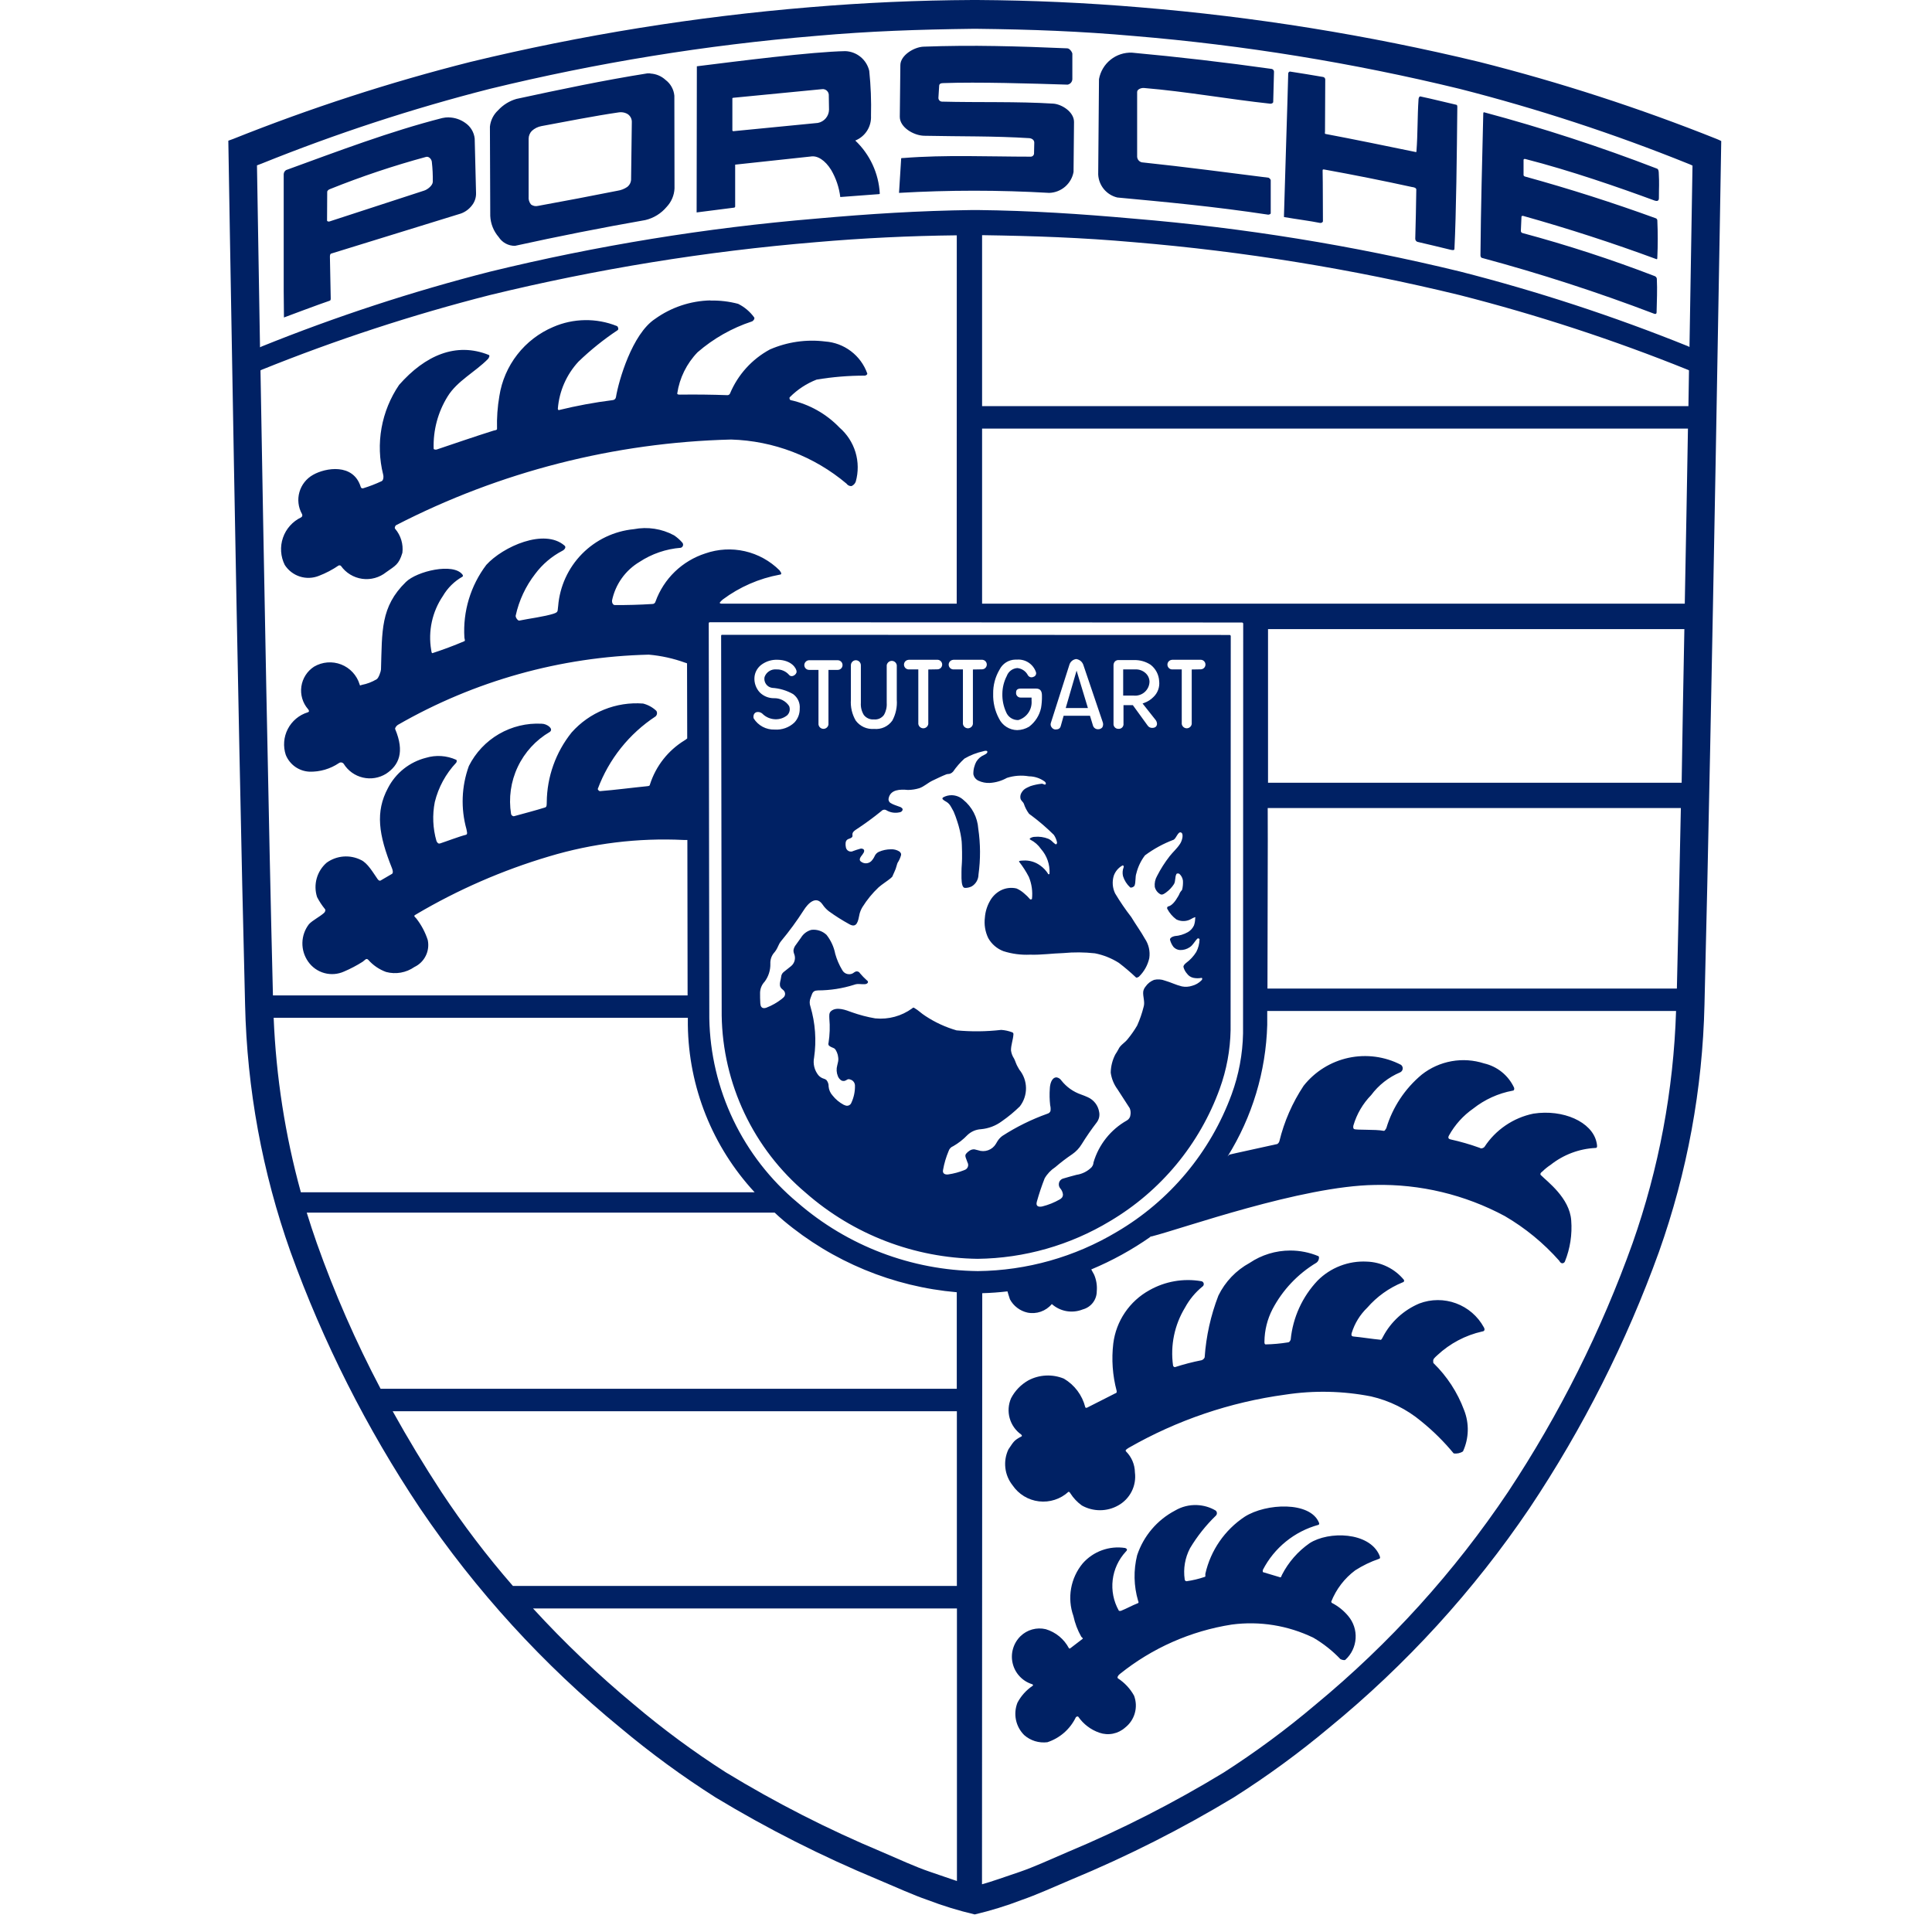 <svg width="110" height="110" viewBox="0 0 110 110" fill="none" xmlns="http://www.w3.org/2000/svg">
<path d="M55.37 0C52.273 0.015 49.178 0.153 46.092 0.413C39.588 0.951 33.134 1.991 26.79 3.524C22.192 4.686 17.676 6.152 13.273 7.912L13 8.011C13 8.011 13.536 40.907 13.954 57.202C14.062 62 14.935 66.75 16.54 71.272C18.397 76.418 20.872 81.319 23.91 85.869C27.088 90.568 30.933 94.78 35.324 98.373C37.04 99.811 38.849 101.136 40.74 102.337C43.705 104.128 46.8 105.693 50 107.02C51.059 107.465 51.981 107.892 52.817 108.178C53.691 108.512 54.587 108.787 55.498 109C56.409 108.785 57.305 108.509 58.178 108.173C59.005 107.887 59.937 107.465 60.996 107.015C64.194 105.688 67.288 104.123 70.251 102.333C72.145 101.132 73.957 99.807 75.677 98.368C80.066 94.776 83.909 90.566 87.086 85.869C90.124 81.32 92.599 76.418 94.456 71.272C96.062 66.75 96.937 62 97.046 57.202C97.459 40.907 98 8.03 98 8.03C97.916 7.986 97.829 7.947 97.741 7.912C93.336 6.151 88.819 4.686 84.219 3.524C77.875 1.993 71.421 0.954 64.917 0.418C61.831 0.157 58.736 0.018 55.639 0L55.37 0ZM55.37 1.64H55.63C58.715 1.676 61.482 1.776 64.549 2.048C70.803 2.569 77.008 3.575 83.106 5.059C87.529 6.187 91.872 7.608 96.105 9.315C96.193 9.348 96.28 9.386 96.364 9.428L96.192 19.756C96.164 19.738 96.135 19.723 96.105 19.711C91.873 18.005 87.532 16.583 83.11 15.455C77.01 13.973 70.805 12.968 64.549 12.449C61.482 12.176 58.728 11.995 55.643 11.958H55.38C52.294 11.999 49.518 12.176 46.451 12.449C40.197 12.973 33.992 13.982 27.894 15.469C23.471 16.598 19.128 18.021 14.895 19.729C14.863 19.741 14.833 19.756 14.804 19.774L14.631 9.415L14.895 9.315C19.127 7.608 23.468 6.187 27.89 5.059C33.991 3.573 40.198 2.565 46.456 2.044C49.523 1.771 52.285 1.68 55.37 1.64ZM56.679 2.621C55.313 2.596 53.946 2.608 52.581 2.657C52.031 2.68 51.272 3.152 51.263 3.701L51.231 6.644C51.222 7.244 52.013 7.716 52.617 7.73C54.716 7.775 56.57 7.739 58.606 7.866C58.756 7.88 58.887 7.971 58.887 8.12L58.874 8.711C58.877 8.739 58.873 8.767 58.864 8.793C58.855 8.819 58.84 8.843 58.82 8.863C58.801 8.883 58.777 8.898 58.751 8.908C58.725 8.918 58.697 8.922 58.669 8.92C56.302 8.92 53.826 8.806 51.431 8.997C51.304 9.006 51.308 8.974 51.304 9.101L51.195 10.845L51.186 10.982C54.034 10.817 56.889 10.817 59.737 10.982C60.069 10.972 60.388 10.848 60.64 10.632C60.892 10.415 61.063 10.119 61.123 9.792L61.15 6.944C61.15 6.358 60.432 5.927 59.964 5.9C57.956 5.772 55.67 5.841 53.63 5.786C53.602 5.785 53.574 5.778 53.549 5.766C53.523 5.754 53.5 5.737 53.482 5.715C53.463 5.694 53.449 5.669 53.44 5.642C53.431 5.616 53.428 5.587 53.43 5.559L53.471 4.9C53.471 4.773 53.557 4.737 53.685 4.732C55.702 4.66 58.715 4.755 60.782 4.819C60.858 4.806 60.926 4.767 60.976 4.709C61.026 4.651 61.054 4.577 61.055 4.501V3.061C61.055 2.984 60.909 2.757 60.769 2.752C59.406 2.691 58.043 2.644 56.679 2.621ZM48.137 2.911C46.215 2.948 42.044 3.479 39.676 3.774L39.663 11.99V12.095L41.798 11.822C41.807 11.821 41.816 11.818 41.824 11.813C41.832 11.809 41.839 11.802 41.844 11.795C41.854 11.782 41.859 11.766 41.857 11.749V9.374L46.16 8.911C46.537 8.843 46.978 9.12 47.324 9.678C47.6 10.151 47.776 10.675 47.842 11.218L49.963 11.059C50.009 11.059 50.1 11.059 50.091 11.014C50.028 9.869 49.529 8.791 48.696 8.002C48.973 7.89 49.209 7.694 49.369 7.442C49.529 7.189 49.607 6.893 49.591 6.595C49.613 5.739 49.58 4.884 49.491 4.033C49.418 3.722 49.245 3.444 48.999 3.242C48.753 3.039 48.447 2.923 48.128 2.911H48.137ZM64.449 2.998C64.007 2.981 63.574 3.124 63.229 3.401C62.884 3.678 62.651 4.07 62.572 4.505L62.527 9.933C62.541 10.24 62.656 10.534 62.852 10.771C63.049 11.008 63.318 11.175 63.617 11.245C66.389 11.504 69.115 11.754 72.205 12.222C72.255 12.222 72.35 12.19 72.35 12.144V10.255C72.35 10.214 72.26 10.128 72.228 10.119C70.165 9.86 67.443 9.497 65.008 9.242C64.936 9.225 64.871 9.184 64.823 9.127C64.776 9.07 64.748 8.999 64.744 8.924V5.237C64.744 5.082 64.972 5 65.126 5.009C67.53 5.209 69.924 5.645 72.323 5.904C72.387 5.913 72.487 5.872 72.491 5.809L72.537 4.074C72.534 4.038 72.519 4.004 72.496 3.977C72.472 3.95 72.44 3.932 72.405 3.924C69.762 3.551 67.106 3.242 64.449 2.998ZM73.446 4.074C73.391 4.074 73.346 4.137 73.346 4.187C73.318 5.432 73.141 10.805 73.105 12.235V12.358C73.809 12.48 74.586 12.576 75.163 12.694C75.227 12.703 75.322 12.658 75.322 12.594C75.313 11.654 75.322 10.559 75.304 9.706C75.304 9.646 75.331 9.642 75.395 9.651C77.07 9.954 78.739 10.287 80.402 10.65C80.438 10.65 80.638 10.682 80.638 10.787C80.625 11.772 80.606 12.603 80.579 13.589C80.578 13.628 80.589 13.667 80.611 13.7C80.633 13.732 80.665 13.757 80.702 13.77C81.361 13.92 81.988 14.075 82.61 14.225C82.778 14.261 82.806 14.229 82.81 14.17C82.91 12.122 82.947 8.838 82.974 6.068C82.974 6.031 82.96 5.977 82.928 5.968C82.233 5.809 81.579 5.641 80.87 5.491C80.806 5.477 80.77 5.582 80.766 5.65C80.697 6.663 80.725 7.603 80.647 8.611C80.647 8.647 80.647 8.665 80.606 8.656C78.925 8.311 77.13 7.939 75.463 7.625C75.418 7.616 75.436 7.535 75.44 7.485L75.454 4.519C75.452 4.487 75.439 4.456 75.418 4.431C75.396 4.407 75.368 4.39 75.336 4.383C74.705 4.274 74.078 4.171 73.446 4.074ZM37.023 4.178C36.967 4.175 36.911 4.175 36.855 4.178C34.387 4.569 31.907 5.091 29.403 5.632C29.002 5.748 28.64 5.973 28.358 6.281C28.095 6.524 27.93 6.856 27.894 7.212L27.913 12.29C27.932 12.735 28.102 13.161 28.394 13.498C28.494 13.653 28.631 13.78 28.793 13.867C28.956 13.954 29.137 13.999 29.321 13.997C31.784 13.455 34.258 12.966 36.741 12.53C37.218 12.418 37.645 12.153 37.959 11.777C38.227 11.492 38.385 11.122 38.404 10.732L38.395 5.45C38.379 5.274 38.326 5.102 38.24 4.948C38.154 4.793 38.037 4.658 37.895 4.551C37.658 4.332 37.35 4.203 37.027 4.187L37.023 4.178ZM46.824 5.073C46.913 5.068 47.001 5.098 47.069 5.156C47.137 5.215 47.179 5.297 47.187 5.386L47.201 6.245C47.198 6.424 47.133 6.597 47.017 6.735C46.901 6.872 46.741 6.965 46.565 6.999L41.739 7.471L41.698 7.435V5.586L41.739 5.568L46.787 5.078C46.8 5.077 46.812 5.077 46.824 5.078V5.073ZM35.373 6.39C35.498 6.394 35.62 6.428 35.728 6.49C35.808 6.541 35.873 6.613 35.916 6.697C35.959 6.782 35.979 6.877 35.973 6.971L35.932 10.169C35.937 10.26 35.918 10.351 35.88 10.435C35.841 10.518 35.782 10.59 35.71 10.646C35.546 10.757 35.36 10.83 35.164 10.859C33.657 11.159 32.147 11.447 30.634 11.722C30.566 11.739 30.495 11.741 30.426 11.728C30.357 11.714 30.291 11.686 30.235 11.645C30.182 11.582 30.143 11.51 30.12 11.432C30.096 11.354 30.089 11.272 30.098 11.191V7.893C30.101 7.729 30.166 7.571 30.28 7.453C30.433 7.313 30.621 7.218 30.825 7.18C32.143 6.935 33.87 6.595 35.224 6.399C35.273 6.391 35.323 6.388 35.373 6.39ZM84.491 6.39L84.487 6.395C84.451 6.395 84.451 6.449 84.451 6.481C84.387 9.233 84.314 11.781 84.291 14.533C84.291 14.592 84.319 14.67 84.373 14.683C87.694 15.575 90.966 16.637 94.179 17.862C94.324 17.912 94.32 17.803 94.32 17.762C94.333 17.136 94.365 16.5 94.333 15.873C94.329 15.84 94.317 15.809 94.297 15.783C94.277 15.757 94.25 15.736 94.22 15.723C91.75 14.773 89.233 13.952 86.677 13.266C86.652 13.258 86.631 13.242 86.615 13.221C86.6 13.2 86.591 13.174 86.591 13.148L86.627 12.331C86.627 12.294 86.691 12.285 86.727 12.294C89.288 13.013 91.82 13.834 94.315 14.756C94.361 14.77 94.361 14.71 94.361 14.67C94.393 13.961 94.393 13.252 94.361 12.544C94.359 12.518 94.35 12.492 94.333 12.471C94.317 12.45 94.295 12.434 94.27 12.426C91.821 11.535 89.339 10.743 86.827 10.051C86.791 10.042 86.745 10.005 86.745 9.969V9.097C86.745 9.061 86.804 9.038 86.841 9.052C89.403 9.706 92.22 10.687 94.179 11.409C94.351 11.472 94.451 11.445 94.451 11.286C94.451 10.573 94.479 10.523 94.442 9.815C94.433 9.724 94.424 9.633 94.342 9.601C91.117 8.356 87.827 7.284 84.487 6.39H84.491ZM25.559 6.681C25.431 6.68 25.302 6.693 25.177 6.722C22.224 7.476 19.257 8.602 16.29 9.683C16.249 9.708 16.215 9.742 16.192 9.784C16.168 9.825 16.155 9.871 16.153 9.919V16.577L16.167 18.076C16.167 18.076 18.307 17.272 18.771 17.122C18.83 17.104 18.83 17.045 18.83 16.981L18.784 14.62C18.784 14.552 18.793 14.452 18.857 14.438L26.241 12.158C26.489 12.068 26.706 11.909 26.867 11.699C27.028 11.499 27.112 11.248 27.104 10.991L27.027 7.889C27.007 7.709 26.949 7.536 26.856 7.382C26.762 7.227 26.636 7.095 26.486 6.994C26.215 6.801 25.892 6.693 25.559 6.685V6.681ZM24.259 8.933C24.423 8.888 24.578 9.074 24.587 9.22C24.63 9.596 24.648 9.976 24.641 10.355C24.637 10.559 24.341 10.796 24.141 10.855L18.762 12.608C18.712 12.626 18.621 12.608 18.621 12.553L18.63 10.927C18.63 10.85 18.721 10.787 18.793 10.764C20.578 10.047 22.403 9.436 24.259 8.933ZM55.916 13.389C58.883 13.434 61.577 13.525 64.549 13.789C70.802 14.309 77.005 15.316 83.101 16.8C87.524 17.927 91.867 19.348 96.101 21.055C96.123 21.064 96.144 21.075 96.164 21.087C96.152 21.765 96.141 22.443 96.132 23.122H55.916V13.389ZM54.475 13.398L54.471 34.371H41.08C40.885 34.353 41.012 34.267 41.149 34.135C42.108 33.419 43.22 32.934 44.397 32.718C44.497 32.709 44.525 32.655 44.384 32.473C43.841 31.932 43.157 31.555 42.409 31.384C41.662 31.214 40.882 31.258 40.158 31.51C39.508 31.72 38.914 32.076 38.422 32.55C37.931 33.025 37.555 33.606 37.323 34.249C37.313 34.289 37.29 34.326 37.257 34.352C37.224 34.377 37.183 34.391 37.141 34.389C36.43 34.434 35.718 34.454 35.005 34.449C34.892 34.449 34.837 34.303 34.846 34.194C34.94 33.74 35.126 33.31 35.395 32.931C35.663 32.553 36.007 32.234 36.405 31.996C37.11 31.532 37.921 31.254 38.763 31.188C38.791 31.179 38.817 31.164 38.838 31.143C38.859 31.122 38.875 31.097 38.884 31.069C38.893 31.04 38.895 31.01 38.89 30.981C38.885 30.952 38.872 30.925 38.854 30.901C38.715 30.74 38.554 30.598 38.377 30.479C37.677 30.102 36.868 29.978 36.087 30.129C34.969 30.238 33.925 30.736 33.137 31.536C32.35 32.337 31.869 33.389 31.779 34.508C31.734 34.78 31.807 34.844 31.538 34.934C31.03 35.107 30.075 35.225 29.567 35.334C29.476 35.348 29.339 35.139 29.362 35.048C29.551 34.185 29.93 33.375 30.471 32.677C30.883 32.125 31.414 31.674 32.025 31.356C32.143 31.297 32.252 31.156 32.143 31.065C30.993 30.066 28.64 31.119 27.69 32.16C26.793 33.344 26.35 34.81 26.44 36.292C26.44 36.365 26.504 36.479 26.44 36.506C25.845 36.759 25.238 36.986 24.623 37.187C24.568 37.201 24.559 37.06 24.55 37.005C24.368 35.933 24.608 34.831 25.218 33.931C25.485 33.475 25.867 33.097 26.327 32.836C26.372 32.809 26.363 32.755 26.327 32.709C25.804 32.032 23.741 32.518 23.11 33.136C21.656 34.553 21.76 35.929 21.692 38.118C21.688 38.223 21.556 38.622 21.438 38.677C21.18 38.831 20.897 38.938 20.602 38.995C20.506 39.022 20.497 39.058 20.474 38.963C20.396 38.708 20.261 38.473 20.079 38.277C19.897 38.081 19.673 37.929 19.424 37.832C19.174 37.735 18.907 37.696 18.64 37.717C18.373 37.738 18.115 37.82 17.884 37.955C17.69 38.08 17.524 38.245 17.399 38.44C17.274 38.635 17.192 38.854 17.159 39.083C17.125 39.312 17.142 39.546 17.207 39.768C17.271 39.99 17.383 40.196 17.535 40.371C17.603 40.448 17.625 40.525 17.521 40.557C17.278 40.632 17.052 40.754 16.858 40.917C16.663 41.081 16.502 41.281 16.386 41.507C16.269 41.733 16.199 41.98 16.18 42.233C16.16 42.486 16.191 42.741 16.271 42.982C16.381 43.253 16.566 43.487 16.804 43.656C17.043 43.825 17.324 43.922 17.616 43.936C18.214 43.953 18.802 43.781 19.298 43.446C19.319 43.431 19.342 43.42 19.367 43.414C19.392 43.408 19.418 43.408 19.443 43.412C19.469 43.416 19.493 43.425 19.515 43.439C19.537 43.452 19.555 43.47 19.57 43.491C19.816 43.885 20.208 44.166 20.66 44.271C21.112 44.377 21.588 44.299 21.983 44.054C22.719 43.568 23.046 42.814 22.501 41.515C22.469 41.443 22.592 41.306 22.655 41.27C27.009 38.766 31.92 37.392 36.941 37.273C37.649 37.335 38.346 37.489 39.013 37.732C39.049 37.74 39.084 37.752 39.117 37.769L39.127 42.042C39.08 42.086 39.028 42.124 38.972 42.156C38.04 42.727 37.343 43.613 37.009 44.654C36.991 44.731 36.982 44.749 36.85 44.763C35.973 44.849 35.037 44.976 34.165 45.044C34.115 45.053 34.019 44.958 34.038 44.908C34.67 43.219 35.824 41.774 37.332 40.784C37.371 40.745 37.397 40.694 37.405 40.639C37.413 40.585 37.403 40.529 37.377 40.48C37.164 40.275 36.901 40.13 36.614 40.057C35.855 40 35.093 40.118 34.388 40.404C33.682 40.689 33.053 41.133 32.547 41.702C31.642 42.83 31.142 44.229 31.13 45.675C31.125 45.776 31.143 45.939 31.043 45.971C30.48 46.148 29.857 46.307 29.271 46.47C29.203 46.489 29.112 46.42 29.099 46.348C28.951 45.436 29.082 44.501 29.477 43.666C29.871 42.831 30.509 42.135 31.307 41.67C31.538 41.488 31.134 41.206 30.843 41.206C29.992 41.16 29.147 41.364 28.41 41.791C27.673 42.219 27.077 42.852 26.695 43.614C26.275 44.771 26.228 46.03 26.559 47.215C26.572 47.32 26.645 47.501 26.531 47.529C26.172 47.615 25.327 47.937 25.064 48.019C24.968 48.051 24.905 48.005 24.85 47.883C24.643 47.162 24.61 46.402 24.755 45.666C24.96 44.828 25.38 44.056 25.972 43.427C26.009 43.382 26.022 43.282 25.972 43.259C25.432 43.016 24.822 42.975 24.255 43.146C23.792 43.263 23.359 43.478 22.985 43.775C22.611 44.073 22.305 44.447 22.087 44.872C21.365 46.221 21.551 47.52 22.319 49.436C22.356 49.527 22.401 49.7 22.319 49.754L21.697 50.117C21.619 50.176 21.551 50.126 21.497 50.049C21.247 49.695 20.933 49.132 20.543 48.959C20.235 48.806 19.891 48.74 19.548 48.768C19.205 48.796 18.877 48.917 18.598 49.118C18.325 49.355 18.128 49.667 18.031 50.015C17.934 50.363 17.942 50.732 18.053 51.076C18.18 51.321 18.332 51.552 18.507 51.766C18.552 51.83 18.503 51.929 18.448 51.979C18.18 52.215 17.812 52.388 17.594 52.615C17.357 52.92 17.225 53.292 17.217 53.677C17.209 54.062 17.325 54.44 17.548 54.754C17.77 55.071 18.096 55.301 18.47 55.403C18.843 55.505 19.241 55.473 19.593 55.313C19.959 55.157 20.311 54.972 20.647 54.759C20.77 54.677 20.852 54.527 20.965 54.645C21.241 54.959 21.591 55.198 21.983 55.34C22.256 55.413 22.541 55.425 22.818 55.377C23.096 55.328 23.36 55.22 23.591 55.059C23.873 54.925 24.101 54.702 24.239 54.423C24.378 54.145 24.418 53.828 24.355 53.523C24.212 53.08 23.992 52.665 23.705 52.297C23.555 52.138 23.546 52.147 23.705 52.052C26.076 50.653 28.609 49.549 31.248 48.764C33.735 48.016 36.332 47.698 38.927 47.824H39.136L39.149 56.675H15.54C15.295 46.988 15.013 31.651 14.831 21.087C14.852 21.075 14.873 21.064 14.895 21.055C19.127 19.348 23.468 17.927 27.89 16.8C33.988 15.316 40.192 14.309 46.447 13.789C49.118 13.557 51.798 13.427 54.48 13.398H54.475ZM40.444 17.104C39.312 17.13 38.215 17.497 37.295 18.158C35.996 19.011 35.224 21.668 35.069 22.617C35.061 22.661 35.039 22.701 35.006 22.73C34.973 22.76 34.931 22.778 34.887 22.781C33.853 22.911 32.828 23.101 31.816 23.349C31.784 23.353 31.761 23.303 31.761 23.271C31.84 22.272 32.253 21.328 32.933 20.592C33.624 19.926 34.374 19.324 35.173 18.793C35.233 18.744 35.192 18.589 35.119 18.562C34.542 18.331 33.924 18.217 33.303 18.227C32.681 18.236 32.068 18.368 31.498 18.616C30.693 18.957 29.989 19.498 29.453 20.187C28.916 20.876 28.564 21.691 28.431 22.554C28.325 23.169 28.281 23.793 28.299 24.416C28.308 24.493 28.163 24.498 28.094 24.52C26.977 24.87 25.804 25.279 24.868 25.592C24.823 25.61 24.691 25.601 24.691 25.547C24.656 24.498 24.933 23.463 25.486 22.572C26.032 21.686 27.045 21.187 27.781 20.442C27.831 20.387 27.908 20.242 27.831 20.21C25.968 19.461 24.209 20.229 22.724 21.913C22.221 22.652 21.88 23.489 21.723 24.369C21.566 25.249 21.598 26.151 21.815 27.018C21.856 27.182 21.815 27.359 21.729 27.395C21.39 27.554 21.041 27.689 20.683 27.799C20.668 27.805 20.651 27.807 20.634 27.805C20.617 27.804 20.601 27.798 20.587 27.79C20.573 27.781 20.561 27.769 20.551 27.755C20.542 27.741 20.536 27.725 20.534 27.709C20.111 26.364 18.534 26.628 17.821 27.037C17.444 27.249 17.166 27.601 17.048 28.017C16.929 28.433 16.98 28.879 17.189 29.257C17.2 29.273 17.207 29.291 17.211 29.31C17.214 29.329 17.214 29.348 17.21 29.367C17.206 29.386 17.198 29.404 17.186 29.419C17.175 29.434 17.16 29.448 17.144 29.457C16.903 29.572 16.688 29.734 16.511 29.933C16.333 30.131 16.197 30.364 16.111 30.616C16.024 30.867 15.988 31.134 16.006 31.4C16.023 31.666 16.093 31.926 16.212 32.164C16.413 32.478 16.717 32.712 17.073 32.826C17.428 32.939 17.811 32.925 18.157 32.786C18.551 32.635 18.926 32.438 19.275 32.2C19.297 32.19 19.322 32.185 19.346 32.189C19.37 32.192 19.393 32.202 19.411 32.219C19.552 32.417 19.731 32.585 19.939 32.711C20.147 32.838 20.378 32.92 20.619 32.955C20.86 32.989 21.105 32.973 21.339 32.909C21.574 32.845 21.793 32.734 21.983 32.582C22.506 32.209 22.71 32.146 22.91 31.474C22.94 31.231 22.919 30.984 22.848 30.75C22.778 30.515 22.66 30.298 22.501 30.111C22.447 30.066 22.496 29.93 22.56 29.898C28.466 26.857 34.984 25.191 41.626 25.025C44.037 25.096 46.352 25.981 48.196 27.536C48.227 27.581 48.27 27.618 48.319 27.643C48.368 27.667 48.423 27.679 48.478 27.677C48.534 27.654 48.584 27.619 48.627 27.575C48.669 27.531 48.702 27.48 48.723 27.423C48.877 26.874 48.872 26.294 48.708 25.748C48.543 25.203 48.227 24.716 47.796 24.343C47.044 23.559 46.076 23.016 45.015 22.781C44.961 22.767 44.924 22.649 44.97 22.613C45.402 22.177 45.92 21.837 46.492 21.614C47.4 21.461 48.32 21.385 49.241 21.387C49.305 21.382 49.4 21.319 49.377 21.259C49.197 20.757 48.875 20.318 48.45 19.996C48.025 19.673 47.515 19.481 46.983 19.443C45.911 19.309 44.824 19.466 43.834 19.897C42.811 20.45 42.01 21.336 41.562 22.409C41.549 22.436 41.528 22.459 41.502 22.475C41.477 22.491 41.447 22.499 41.417 22.499C40.517 22.467 39.617 22.456 38.718 22.468C38.654 22.468 38.559 22.468 38.559 22.404C38.69 21.52 39.095 20.699 39.717 20.056C40.621 19.273 41.671 18.677 42.807 18.303C42.893 18.276 42.989 18.139 42.939 18.071C42.702 17.744 42.388 17.479 42.026 17.299C41.511 17.163 40.98 17.1 40.449 17.113L40.444 17.104ZM55.916 24.402H96.105C96.051 27.518 95.992 30.911 95.924 34.371H55.916V24.402ZM40.417 35.429L70.706 35.443C70.724 35.442 70.741 35.447 70.756 35.458C70.77 35.469 70.78 35.485 70.783 35.502L70.774 58.837C70.751 60.022 70.531 61.194 70.124 62.307C68.918 65.598 66.605 68.368 63.581 70.141C61.189 71.57 58.461 72.34 55.675 72.371C51.897 72.326 48.258 70.942 45.406 68.466C43.865 67.18 42.619 65.577 41.752 63.767C40.886 61.956 40.42 59.981 40.385 57.974L40.353 35.516C40.353 35.457 40.358 35.429 40.417 35.429ZM72.196 35.82H95.901C95.846 38.749 95.787 41.706 95.746 44.567H72.196V37.778V35.82ZM41.121 36.143C41.062 36.143 41.058 36.165 41.058 36.224L41.09 57.811C41.118 59.74 41.561 61.64 42.387 63.383C43.213 65.126 44.404 66.672 45.879 67.916C48.588 70.292 52.057 71.624 55.661 71.672C58.322 71.641 60.926 70.899 63.204 69.524C66.096 67.81 68.303 65.145 69.447 61.985C69.835 60.915 70.044 59.789 70.065 58.651L70.074 36.215C70.073 36.206 70.071 36.197 70.067 36.19C70.063 36.181 70.058 36.174 70.051 36.168C70.044 36.163 70.036 36.158 70.028 36.155C70.019 36.152 70.01 36.151 70.001 36.152L41.121 36.143ZM61.277 37.523C61.276 37.523 61.279 37.523 61.277 37.523C61.366 37.537 61.454 37.574 61.524 37.63C61.593 37.687 61.646 37.761 61.677 37.846L62.777 41.093C62.799 41.144 62.81 41.198 62.807 41.254C62.805 41.309 62.79 41.362 62.763 41.411C62.734 41.447 62.696 41.475 62.653 41.494C62.611 41.513 62.564 41.522 62.518 41.52C62.455 41.521 62.394 41.503 62.342 41.467C62.291 41.431 62.252 41.38 62.232 41.32L62.059 40.752H60.559L60.396 41.334C60.35 41.515 60.214 41.533 60.073 41.533C60.033 41.528 59.994 41.514 59.959 41.492C59.925 41.47 59.896 41.441 59.873 41.406C59.847 41.374 59.83 41.335 59.822 41.294C59.814 41.253 59.816 41.21 59.828 41.17L60.882 37.864C60.906 37.774 60.956 37.693 61.027 37.632C61.097 37.571 61.185 37.533 61.277 37.523ZM57.81 37.555C57.845 37.553 57.88 37.553 57.915 37.555C58.147 37.54 58.377 37.601 58.57 37.73C58.763 37.859 58.908 38.048 58.983 38.268C58.992 38.295 58.995 38.323 58.993 38.352C58.991 38.38 58.983 38.407 58.97 38.432C58.957 38.457 58.938 38.479 58.916 38.497C58.895 38.515 58.869 38.528 58.842 38.536C58.787 38.564 58.724 38.571 58.665 38.554C58.606 38.537 58.555 38.498 58.524 38.445C58.466 38.332 58.381 38.235 58.276 38.164C58.172 38.093 58.05 38.049 57.924 38.036C57.79 38.045 57.661 38.092 57.554 38.173C57.446 38.254 57.365 38.364 57.32 38.491C57.159 38.803 57.074 39.148 57.07 39.499C57.061 39.855 57.133 40.209 57.279 40.534C57.333 40.675 57.429 40.795 57.554 40.878C57.68 40.961 57.828 41.003 57.979 40.998C58.212 40.928 58.415 40.781 58.552 40.58C58.69 40.379 58.753 40.137 58.733 39.894V39.717H58.12C58.082 39.718 58.045 39.712 58.011 39.698C57.976 39.684 57.945 39.662 57.92 39.635C57.894 39.608 57.875 39.576 57.863 39.54C57.852 39.505 57.847 39.468 57.851 39.431C57.851 39.326 57.883 39.204 58.12 39.204H58.992C59.283 39.204 59.324 39.422 59.324 39.612C59.329 39.844 59.312 40.075 59.274 40.303C59.183 40.73 58.941 41.111 58.592 41.375C58.386 41.498 58.151 41.566 57.91 41.57C57.694 41.566 57.484 41.503 57.301 41.386C57.119 41.27 56.973 41.106 56.879 40.911C56.647 40.479 56.533 39.994 56.547 39.503C56.538 39.018 56.664 38.541 56.911 38.123C56.995 37.955 57.123 37.813 57.281 37.713C57.44 37.613 57.623 37.559 57.81 37.555ZM44.234 37.564C44.24 37.564 44.246 37.564 44.252 37.564C45.083 37.573 45.356 38.068 45.356 38.245C45.356 38.404 45.079 38.609 44.924 38.422C44.836 38.322 44.726 38.241 44.602 38.188C44.479 38.135 44.345 38.109 44.211 38.114C44.065 38.099 43.918 38.133 43.794 38.213C43.67 38.292 43.577 38.411 43.529 38.55C43.516 38.618 43.516 38.689 43.53 38.757C43.544 38.825 43.572 38.89 43.612 38.947C43.652 39.005 43.703 39.053 43.762 39.09C43.822 39.127 43.888 39.152 43.957 39.163C44.384 39.189 44.799 39.313 45.17 39.526H45.165C45.291 39.62 45.392 39.744 45.456 39.887C45.52 40.03 45.547 40.187 45.533 40.344C45.54 40.638 45.431 40.924 45.229 41.138C45.08 41.279 44.903 41.387 44.709 41.456C44.516 41.524 44.311 41.553 44.106 41.538C43.869 41.547 43.633 41.492 43.423 41.381C43.214 41.269 43.037 41.104 42.911 40.902C42.893 40.857 42.866 40.616 43.066 40.548C43.133 40.532 43.203 40.535 43.269 40.556C43.334 40.577 43.393 40.615 43.439 40.666C43.632 40.844 43.884 40.946 44.147 40.952C44.392 40.96 44.63 40.879 44.82 40.725C44.889 40.658 44.936 40.572 44.956 40.478C44.975 40.385 44.966 40.287 44.929 40.198C44.834 40.054 44.703 39.938 44.549 39.86C44.396 39.782 44.224 39.745 44.052 39.753C43.76 39.752 43.48 39.638 43.27 39.435C43.157 39.318 43.071 39.178 43.017 39.024C42.963 38.871 42.942 38.707 42.957 38.545C42.972 38.395 43.02 38.251 43.099 38.123C43.178 37.995 43.285 37.886 43.411 37.805C43.655 37.643 43.942 37.559 44.234 37.564ZM51.726 37.564C51.725 37.564 51.728 37.564 51.726 37.564C51.736 37.564 51.749 37.564 51.758 37.564H53.371C53.444 37.564 53.513 37.593 53.564 37.644C53.615 37.695 53.644 37.764 53.644 37.837C53.644 37.909 53.615 37.978 53.564 38.029C53.513 38.08 53.444 38.109 53.371 38.109L52.853 38.118V41.216C52.844 41.285 52.811 41.348 52.758 41.394C52.706 41.44 52.639 41.466 52.569 41.466C52.5 41.466 52.432 41.44 52.38 41.394C52.328 41.348 52.294 41.285 52.285 41.216V38.114H51.758C51.686 38.118 51.615 38.093 51.561 38.045C51.507 37.997 51.474 37.929 51.47 37.857C51.465 37.785 51.49 37.714 51.538 37.66C51.586 37.606 51.654 37.573 51.726 37.569V37.564ZM54.271 37.564C54.272 37.564 54.274 37.564 54.276 37.564C54.285 37.564 54.294 37.564 54.303 37.564H55.911C55.983 37.564 56.053 37.593 56.104 37.644C56.155 37.695 56.184 37.764 56.184 37.837C56.184 37.909 56.155 37.978 56.104 38.029C56.053 38.08 55.983 38.109 55.911 38.109L55.393 38.118V41.216C55.385 41.285 55.351 41.348 55.298 41.394C55.246 41.44 55.179 41.466 55.109 41.466C55.04 41.466 54.972 41.44 54.92 41.394C54.868 41.348 54.834 41.285 54.825 41.216V38.114H54.303C54.23 38.118 54.159 38.093 54.105 38.045C54.051 37.997 54.018 37.929 54.014 37.857C54.01 37.785 54.035 37.714 54.083 37.66C54.131 37.606 54.199 37.573 54.271 37.569V37.564ZM66.721 37.564C66.724 37.564 66.727 37.564 66.73 37.564C66.739 37.564 66.748 37.564 66.757 37.564H68.361C68.433 37.564 68.503 37.593 68.554 37.644C68.605 37.695 68.634 37.764 68.634 37.837C68.634 37.909 68.605 37.978 68.554 38.029C68.503 38.08 68.433 38.109 68.361 38.109L67.852 38.118V41.216C67.843 41.285 67.81 41.348 67.757 41.394C67.705 41.44 67.638 41.466 67.568 41.466C67.499 41.466 67.431 41.44 67.379 41.394C67.327 41.348 67.293 41.285 67.284 41.216V38.114H66.757C66.685 38.118 66.614 38.093 66.56 38.045C66.506 37.997 66.473 37.929 66.469 37.857C66.464 37.785 66.489 37.714 66.537 37.66C66.585 37.606 66.653 37.573 66.725 37.569L66.721 37.564ZM63.645 37.582C63.663 37.581 63.681 37.581 63.699 37.582H64.562C64.897 37.572 65.227 37.664 65.508 37.846C65.652 37.957 65.771 38.098 65.856 38.26C65.94 38.421 65.989 38.599 65.998 38.781C66.018 38.946 65.999 39.113 65.943 39.269C65.887 39.425 65.796 39.566 65.676 39.681C65.527 39.834 65.345 39.95 65.144 40.021L65.053 40.053L65.771 40.961C65.836 41.031 65.873 41.121 65.876 41.216C65.867 41.361 65.771 41.443 65.603 41.443C65.554 41.445 65.505 41.435 65.46 41.413C65.416 41.392 65.378 41.36 65.349 41.32L64.499 40.148H63.967V41.193C63.973 41.233 63.969 41.273 63.957 41.311C63.945 41.349 63.925 41.384 63.897 41.414C63.87 41.443 63.836 41.465 63.799 41.48C63.761 41.494 63.721 41.5 63.681 41.497C63.642 41.499 63.602 41.492 63.566 41.477C63.529 41.462 63.497 41.439 63.47 41.41C63.443 41.381 63.423 41.347 63.411 41.309C63.399 41.272 63.395 41.232 63.399 41.193V37.896C63.395 37.814 63.42 37.733 63.472 37.669C63.518 37.621 63.579 37.59 63.645 37.582ZM46.06 37.591C46.065 37.591 46.069 37.591 46.074 37.591H47.696C47.769 37.591 47.839 37.62 47.891 37.672C47.942 37.723 47.971 37.793 47.971 37.866C47.971 37.939 47.942 38.009 47.891 38.06C47.839 38.112 47.769 38.141 47.696 38.141H47.169V41.247C47.16 41.316 47.127 41.38 47.074 41.426C47.022 41.472 46.955 41.498 46.885 41.498C46.815 41.498 46.748 41.472 46.696 41.426C46.644 41.38 46.61 41.316 46.601 41.247V38.141H46.074C46.002 38.143 45.932 38.116 45.879 38.066C45.827 38.016 45.796 37.947 45.794 37.875C45.793 37.803 45.82 37.733 45.87 37.681C45.919 37.628 45.988 37.593 46.06 37.591ZM48.709 37.591C48.712 37.591 48.715 37.591 48.718 37.591C48.757 37.59 48.796 37.597 48.832 37.611C48.868 37.625 48.901 37.646 48.928 37.673C48.956 37.701 48.978 37.733 48.992 37.769C49.007 37.805 49.014 37.843 49.014 37.882V40.021C48.998 40.262 49.057 40.501 49.182 40.707C49.249 40.794 49.337 40.863 49.438 40.907C49.539 40.952 49.649 40.97 49.759 40.961C49.868 40.972 49.977 40.954 50.077 40.91C50.176 40.865 50.263 40.795 50.327 40.707C50.446 40.501 50.502 40.264 50.486 40.026V37.877C50.495 37.808 50.533 37.745 50.585 37.699C50.638 37.653 50.705 37.627 50.775 37.627C50.844 37.627 50.911 37.653 50.964 37.699C51.016 37.745 51.05 37.808 51.059 37.877V39.84C51.09 40.252 51.002 40.666 50.804 41.029C50.688 41.192 50.531 41.322 50.349 41.405C50.168 41.488 49.967 41.521 49.768 41.502C49.568 41.518 49.367 41.483 49.184 41.401C49.002 41.318 48.843 41.19 48.723 41.029C48.513 40.67 48.416 40.255 48.446 39.84V37.877C48.446 37.805 48.473 37.736 48.522 37.683C48.57 37.63 48.637 37.597 48.709 37.591ZM63.949 38.114V39.603H64.54C64.652 39.616 64.766 39.605 64.874 39.571C64.982 39.538 65.082 39.482 65.168 39.408C65.253 39.333 65.322 39.242 65.371 39.14C65.419 39.038 65.445 38.926 65.448 38.813C65.446 38.719 65.424 38.627 65.385 38.541C65.345 38.456 65.287 38.38 65.217 38.318C65.137 38.246 65.043 38.192 64.942 38.157C64.841 38.121 64.733 38.107 64.626 38.114H63.949ZM61.296 38.182L60.678 40.312H61.941L61.296 38.182ZM56.116 42.746C56.166 42.746 56.211 42.755 56.216 42.796C56.225 42.878 56.143 42.928 56.025 42.987C55.849 43.062 55.7 43.188 55.598 43.35C55.472 43.576 55.41 43.832 55.42 44.09C55.438 44.168 55.472 44.241 55.522 44.303C55.572 44.365 55.635 44.415 55.707 44.449C55.908 44.544 56.13 44.588 56.352 44.577C56.695 44.556 57.029 44.458 57.329 44.29C57.733 44.16 58.164 44.128 58.583 44.2C58.899 44.203 59.207 44.303 59.464 44.486C59.574 44.563 59.555 44.658 59.514 44.667C59.451 44.69 59.383 44.613 59.315 44.622C59.095 44.644 58.879 44.69 58.669 44.758C58.397 44.881 58.274 44.926 58.142 45.167C58.09 45.269 58.078 45.388 58.11 45.498C58.156 45.607 58.269 45.68 58.292 45.757C58.358 45.961 58.457 46.152 58.583 46.325C58.625 46.364 58.671 46.399 58.719 46.429C59.172 46.767 59.6 47.136 60.001 47.533C60.088 47.661 60.15 47.804 60.182 47.956C60.196 48.01 60.151 48.092 60.1 48.069C60.042 48.03 59.987 47.986 59.937 47.937C59.868 47.864 59.787 47.804 59.696 47.76C59.443 47.658 59.168 47.619 58.897 47.647C58.774 47.647 58.528 47.756 58.669 47.81C58.91 47.933 59.116 48.114 59.269 48.337C59.611 48.724 59.786 49.23 59.755 49.745C59.755 49.772 59.701 49.79 59.687 49.772C59.569 49.577 59.411 49.408 59.224 49.277C58.948 49.075 58.611 48.976 58.269 48.995C58.201 49 57.997 48.995 58.02 49.059C58.233 49.33 58.42 49.62 58.578 49.926C58.742 50.323 58.803 50.754 58.756 51.18C58.751 51.203 58.665 51.225 58.651 51.203C58.545 51.078 58.428 50.962 58.301 50.858C58.174 50.745 58.03 50.652 57.874 50.585C57.56 50.513 57.23 50.558 56.947 50.712C56.696 50.851 56.491 51.059 56.356 51.312C56.195 51.598 56.099 51.916 56.075 52.243C56.025 52.642 56.091 53.047 56.266 53.41C56.457 53.752 56.763 54.015 57.129 54.155C57.619 54.311 58.133 54.379 58.647 54.355C59.278 54.377 59.91 54.282 60.541 54.264C61.14 54.207 61.743 54.212 62.341 54.278C62.825 54.373 63.287 54.558 63.704 54.822C64.044 55.082 64.37 55.359 64.681 55.654C64.717 55.681 64.799 55.64 64.84 55.613C65.138 55.326 65.345 54.958 65.435 54.554C65.494 54.163 65.403 53.764 65.18 53.437C64.967 53.051 64.653 52.62 64.408 52.211C64.075 51.782 63.769 51.333 63.49 50.867C63.339 50.554 63.312 50.195 63.413 49.863C63.499 49.617 63.672 49.41 63.899 49.282C63.949 49.25 63.999 49.309 63.976 49.377C63.911 49.539 63.899 49.717 63.94 49.886C64.017 50.13 64.156 50.349 64.344 50.522C64.403 50.567 64.558 50.499 64.594 50.426C64.676 50.231 64.626 49.926 64.699 49.727C64.791 49.355 64.958 49.005 65.19 48.7C65.691 48.329 66.241 48.029 66.825 47.81C66.975 47.724 67.071 47.333 67.239 47.397C67.407 47.456 67.316 47.851 67.189 48.042C67.007 48.323 66.793 48.496 66.594 48.75C66.321 49.101 66.082 49.476 65.88 49.872C65.77 50.06 65.724 50.278 65.748 50.494C65.769 50.585 65.809 50.671 65.867 50.745C65.924 50.819 65.997 50.879 66.08 50.921C66.18 50.967 66.307 50.876 66.398 50.808C66.573 50.68 66.722 50.522 66.839 50.34C66.943 50.167 66.884 49.936 66.984 49.758C67.012 49.718 67.121 49.727 67.153 49.758C67.262 49.858 67.332 49.993 67.352 50.14C67.362 50.312 67.347 50.485 67.307 50.653C67.293 50.69 67.198 50.776 67.166 50.858C67.141 50.921 67.111 50.982 67.075 51.039C66.912 51.325 66.721 51.566 66.507 51.611C66.462 51.616 66.43 51.707 66.462 51.748C66.586 51.983 66.761 52.188 66.975 52.347C67.082 52.4 67.198 52.431 67.316 52.439C67.435 52.447 67.553 52.431 67.666 52.393C67.789 52.356 67.884 52.27 68.025 52.225C68.084 52.206 68.048 52.243 68.048 52.302C68.046 52.435 68.023 52.567 67.979 52.692C67.906 52.849 67.787 52.981 67.639 53.069C67.407 53.2 67.15 53.278 66.884 53.297C66.762 53.319 66.575 53.41 66.621 53.528C66.66 53.667 66.725 53.798 66.812 53.914C66.906 54.017 67.036 54.08 67.175 54.091C67.377 54.1 67.577 54.042 67.743 53.928C67.925 53.81 68.02 53.592 68.179 53.437C68.211 53.41 68.297 53.437 68.297 53.483C68.291 53.733 68.227 53.978 68.111 54.2C67.959 54.444 67.762 54.657 67.53 54.827C67.461 54.886 67.38 54.959 67.38 55.05C67.415 55.191 67.483 55.322 67.58 55.431C67.669 55.558 67.804 55.646 67.957 55.676C68.107 55.705 68.261 55.705 68.411 55.676C68.47 55.676 68.457 55.781 68.406 55.817C68.261 55.966 68.077 56.073 67.875 56.126C67.688 56.188 67.487 56.201 67.293 56.162C66.925 56.071 66.684 55.935 66.321 55.831C66.125 55.756 65.912 55.742 65.707 55.79C65.513 55.864 65.345 55.995 65.226 56.167C65.155 56.25 65.108 56.35 65.09 56.458C65.062 56.744 65.203 57.048 65.112 57.33C65.021 57.694 64.898 58.049 64.744 58.392C64.59 58.655 64.415 58.906 64.222 59.142C64.04 59.387 63.799 59.478 63.676 59.746C63.624 59.844 63.567 59.94 63.504 60.032C63.337 60.353 63.246 60.709 63.24 61.072C63.287 61.416 63.42 61.742 63.627 62.021L64.322 63.097C64.371 63.217 64.385 63.347 64.363 63.474C64.358 63.54 64.337 63.603 64.302 63.658C64.267 63.714 64.219 63.76 64.163 63.792C63.24 64.311 62.557 65.17 62.259 66.186L62.25 66.245V66.263C62.233 66.333 62.2 66.398 62.154 66.454C61.922 66.689 61.619 66.842 61.291 66.89C61.041 66.958 60.791 67.021 60.541 67.099C60.46 67.12 60.389 67.17 60.341 67.239C60.299 67.307 60.28 67.387 60.287 67.467C60.294 67.546 60.328 67.621 60.382 67.68C60.458 67.772 60.505 67.884 60.519 68.002C60.522 68.071 60.502 68.139 60.459 68.193C60.423 68.233 60.38 68.267 60.332 68.293C60.024 68.468 59.694 68.601 59.351 68.688C59.124 68.738 58.96 68.679 59.033 68.42C59.159 67.969 59.307 67.525 59.478 67.09C59.627 66.834 59.834 66.616 60.082 66.454C60.389 66.19 60.711 65.944 61.046 65.718C61.264 65.568 61.449 65.373 61.586 65.146C61.853 64.715 62.141 64.298 62.45 63.897C62.511 63.814 62.555 63.719 62.578 63.618C62.6 63.517 62.602 63.412 62.581 63.311C62.552 63.128 62.477 62.956 62.365 62.809C62.252 62.663 62.105 62.546 61.936 62.471C61.81 62.414 61.681 62.362 61.55 62.316C61.109 62.164 60.721 61.888 60.432 61.521C60.401 61.473 60.359 61.432 60.311 61.4C60.262 61.369 60.208 61.348 60.151 61.34C59.864 61.349 59.782 61.748 59.773 61.967C59.75 62.287 59.756 62.61 59.792 62.929C59.82 63.036 59.826 63.147 59.81 63.256C59.795 63.295 59.771 63.329 59.74 63.356C59.709 63.383 59.672 63.401 59.633 63.411C58.731 63.733 57.87 64.158 57.065 64.678C56.95 64.764 56.852 64.872 56.779 64.996L56.702 65.127C56.601 65.296 56.445 65.424 56.26 65.49C56.075 65.556 55.873 65.556 55.689 65.491C55.623 65.471 55.556 65.454 55.489 65.441C55.386 65.43 55.282 65.458 55.198 65.518C55.127 65.562 55.064 65.617 55.011 65.682C54.991 65.707 54.976 65.737 54.966 65.768V65.795C54.965 65.807 54.965 65.819 54.966 65.832C54.969 65.858 54.975 65.884 54.984 65.909L55.084 66.181C55.107 66.22 55.12 66.264 55.123 66.309C55.127 66.354 55.12 66.399 55.103 66.441C55.086 66.483 55.061 66.52 55.028 66.551C54.994 66.581 54.955 66.604 54.912 66.617C54.615 66.737 54.306 66.821 53.989 66.867C53.807 66.89 53.648 66.822 53.694 66.608C53.759 66.239 53.866 65.877 54.012 65.532C54.031 65.469 54.065 65.413 54.11 65.365C54.155 65.318 54.21 65.282 54.271 65.259C54.571 65.088 54.845 64.873 55.084 64.623C55.293 64.425 55.565 64.308 55.852 64.292C56.283 64.254 56.696 64.097 57.043 63.838C57.407 63.585 57.749 63.303 58.065 62.993C58.297 62.693 58.421 62.323 58.416 61.944C58.411 61.564 58.278 61.198 58.038 60.904L57.947 60.745C57.861 60.608 57.81 60.413 57.738 60.273C57.643 60.131 57.582 59.969 57.561 59.8C57.561 59.491 57.683 59.196 57.701 58.887C57.704 58.863 57.698 58.839 57.685 58.818C57.672 58.797 57.652 58.782 57.629 58.774C57.429 58.699 57.219 58.653 57.006 58.638C56.161 58.735 55.309 58.745 54.462 58.665C53.833 58.483 53.236 58.208 52.69 57.847C52.449 57.697 52.303 57.529 52.058 57.389C51.995 57.352 51.99 57.366 51.931 57.416C51.328 57.853 50.587 58.055 49.845 57.983H49.836C49.382 57.906 48.935 57.788 48.5 57.634C48.169 57.511 47.637 57.298 47.319 57.566C47.187 57.679 47.219 57.838 47.219 57.988C47.261 58.45 47.245 58.915 47.174 59.373C47.165 59.397 47.162 59.422 47.164 59.447C47.167 59.472 47.174 59.497 47.187 59.519C47.195 59.529 47.205 59.538 47.215 59.546C47.264 59.584 47.319 59.615 47.378 59.637L47.423 59.655C47.551 59.7 47.573 59.759 47.651 59.918C47.69 60.008 47.715 60.103 47.723 60.2C47.737 60.294 47.733 60.389 47.71 60.481C47.698 60.541 47.685 60.6 47.669 60.658C47.612 60.861 47.625 61.077 47.705 61.272C47.743 61.369 47.81 61.453 47.896 61.512C47.911 61.52 47.926 61.526 47.941 61.531C47.956 61.536 47.971 61.541 47.987 61.544C48.002 61.545 48.017 61.545 48.032 61.544H48.078C48.11 61.536 48.14 61.524 48.169 61.508L48.187 61.499C48.231 61.461 48.288 61.441 48.346 61.444C48.361 61.447 48.377 61.452 48.391 61.458C48.469 61.475 48.54 61.517 48.591 61.577C48.643 61.638 48.673 61.714 48.678 61.794C48.688 62.14 48.616 62.484 48.468 62.798C48.455 62.83 48.435 62.859 48.41 62.883C48.384 62.907 48.355 62.926 48.322 62.939C48.29 62.952 48.255 62.958 48.22 62.957C48.185 62.956 48.151 62.948 48.119 62.934L48.037 62.902C47.79 62.771 47.574 62.59 47.401 62.371C47.273 62.23 47.194 62.051 47.178 61.862C47.184 61.726 47.138 61.594 47.051 61.49C47.008 61.456 46.958 61.431 46.906 61.417C46.781 61.38 46.67 61.308 46.587 61.208C46.478 61.069 46.401 60.908 46.36 60.737C46.319 60.565 46.316 60.386 46.351 60.213C46.492 59.241 46.421 58.249 46.142 57.307C46.084 57.148 46.087 56.973 46.151 56.816L46.224 56.621C46.233 56.596 46.244 56.572 46.256 56.548C46.274 56.511 46.301 56.479 46.334 56.453C46.367 56.428 46.406 56.411 46.447 56.403C46.49 56.395 46.534 56.39 46.578 56.389C47.272 56.387 47.961 56.28 48.623 56.071C48.713 56.037 48.809 56.021 48.905 56.026C49.015 56.034 49.126 56.037 49.236 56.035C49.373 56.035 49.509 55.913 49.346 55.808C49.209 55.685 49.081 55.553 48.964 55.413C48.941 55.372 48.906 55.34 48.863 55.322C48.82 55.304 48.772 55.301 48.727 55.313C48.712 55.319 48.697 55.327 48.682 55.336L48.641 55.358C48.59 55.403 48.53 55.436 48.464 55.454C48.399 55.471 48.33 55.474 48.264 55.461C48.197 55.449 48.134 55.421 48.08 55.38C48.026 55.34 47.981 55.287 47.951 55.227C47.778 54.94 47.645 54.631 47.555 54.309C47.479 53.915 47.309 53.544 47.06 53.228C46.946 53.12 46.81 53.038 46.66 52.989C46.511 52.939 46.353 52.923 46.197 52.942C45.949 53.008 45.737 53.168 45.606 53.387L45.32 53.787C45.247 53.874 45.199 53.979 45.179 54.091C45.177 54.115 45.177 54.14 45.179 54.164C45.185 54.214 45.197 54.262 45.215 54.309C45.265 54.429 45.275 54.562 45.243 54.688C45.211 54.814 45.139 54.927 45.038 55.009L44.611 55.349C44.571 55.383 44.539 55.425 44.515 55.472C44.492 55.519 44.478 55.57 44.475 55.622C44.462 55.714 44.444 55.805 44.42 55.894C44.404 55.961 44.399 56.03 44.406 56.099C44.408 56.117 44.411 56.135 44.416 56.153C44.442 56.227 44.491 56.291 44.556 56.335C44.577 56.352 44.597 56.37 44.615 56.389C44.637 56.412 44.656 56.438 44.67 56.467C44.696 56.518 44.705 56.577 44.695 56.634C44.685 56.692 44.657 56.744 44.615 56.785C44.581 56.819 44.545 56.851 44.506 56.88C44.244 57.084 43.953 57.25 43.643 57.37C43.605 57.385 43.565 57.394 43.525 57.398C43.352 57.411 43.298 57.279 43.289 57.125C43.275 56.925 43.275 56.721 43.275 56.517C43.282 56.284 43.374 56.063 43.534 55.894C43.755 55.6 43.87 55.24 43.861 54.872C43.85 54.66 43.914 54.451 44.043 54.282C44.153 54.162 44.24 54.024 44.302 53.873C44.346 53.765 44.405 53.664 44.479 53.574C44.94 53.019 45.367 52.437 45.756 51.83C46.001 51.439 46.46 50.958 46.833 51.498C46.93 51.643 47.049 51.772 47.187 51.88C47.563 52.153 47.956 52.401 48.364 52.624C48.791 52.865 48.859 52.434 48.932 52.075V52.061C48.968 51.914 49.026 51.773 49.105 51.643C49.362 51.232 49.67 50.855 50.023 50.522C50.218 50.349 50.5 50.176 50.704 50.008C50.786 49.936 50.809 49.926 50.84 49.827C50.881 49.727 50.949 49.599 50.995 49.472C51.04 49.35 51.063 49.223 51.104 49.127C51.194 48.99 51.261 48.84 51.304 48.682V48.669C51.305 48.661 51.305 48.653 51.304 48.646V48.614L51.29 48.582C51.271 48.536 51.238 48.498 51.195 48.473C51.056 48.389 50.894 48.347 50.731 48.355H50.718C50.486 48.357 50.258 48.405 50.045 48.496C49.936 48.544 49.848 48.632 49.8 48.741C49.753 48.847 49.688 48.943 49.609 49.027C49.531 49.103 49.428 49.148 49.319 49.153C49.21 49.158 49.103 49.123 49.018 49.054C48.909 48.982 48.955 48.859 49.018 48.768C49.077 48.697 49.13 48.621 49.177 48.541C49.197 48.507 49.205 48.467 49.2 48.428V48.41L49.191 48.387C49.185 48.377 49.177 48.368 49.168 48.36C49.14 48.337 49.106 48.322 49.07 48.317C49.034 48.311 48.998 48.315 48.964 48.328C48.836 48.363 48.711 48.404 48.587 48.45C48.545 48.473 48.499 48.485 48.453 48.486C48.406 48.487 48.359 48.476 48.317 48.455C48.275 48.434 48.239 48.404 48.212 48.366C48.184 48.328 48.166 48.283 48.16 48.237C48.142 48.155 48.137 48.071 48.146 47.987C48.149 47.935 48.168 47.885 48.2 47.844C48.233 47.804 48.278 47.774 48.328 47.76C48.419 47.733 48.555 47.683 48.537 47.569C48.532 47.535 48.532 47.5 48.537 47.465C48.545 47.425 48.564 47.387 48.591 47.356C48.631 47.312 48.677 47.274 48.727 47.242C49.23 46.913 49.715 46.559 50.181 46.18C50.217 46.139 50.265 46.112 50.319 46.103C50.372 46.095 50.426 46.106 50.472 46.134L50.518 46.161C50.729 46.271 50.972 46.303 51.204 46.252C51.245 46.25 51.284 46.236 51.318 46.212C51.351 46.188 51.376 46.155 51.39 46.116C51.391 46.108 51.391 46.101 51.39 46.093V46.071L51.381 46.043L51.367 46.025C51.325 45.979 51.27 45.945 51.208 45.93L50.945 45.834C50.862 45.805 50.783 45.767 50.709 45.721C50.663 45.695 50.627 45.654 50.607 45.606C50.586 45.558 50.582 45.504 50.595 45.453C50.7 44.94 51.263 44.935 51.69 44.976H51.708C51.924 44.973 52.138 44.939 52.344 44.876C52.617 44.781 52.826 44.572 53.085 44.449C53.344 44.327 53.617 44.19 53.885 44.086C53.967 44.059 54.035 44.077 54.107 44.045C54.169 44.02 54.223 43.981 54.266 43.931C54.453 43.661 54.669 43.413 54.912 43.191C55.245 42.997 55.607 42.856 55.984 42.773C56.028 42.758 56.074 42.749 56.12 42.746H56.116ZM54.185 45.276C54.018 45.275 53.854 45.315 53.708 45.394C53.667 45.417 53.639 45.467 53.671 45.503C53.753 45.598 53.894 45.639 53.989 45.73C54.054 45.789 54.108 45.86 54.148 45.939C54.189 46.025 54.257 46.121 54.298 46.212C54.376 46.394 54.444 46.581 54.503 46.77C54.606 47.079 54.682 47.397 54.73 47.719C54.775 47.978 54.762 48.251 54.775 48.514V48.882C54.771 48.986 54.771 49.095 54.762 49.2C54.749 49.348 54.743 49.496 54.743 49.645V50.008C54.752 50.326 54.803 50.553 54.943 50.553C55.076 50.556 55.207 50.526 55.325 50.467C55.441 50.397 55.538 50.299 55.606 50.181C55.673 50.063 55.71 49.931 55.711 49.795C55.831 48.927 55.827 48.046 55.698 47.179C55.676 46.861 55.589 46.551 55.442 46.268C55.295 45.985 55.091 45.735 54.843 45.535C54.664 45.372 54.427 45.28 54.185 45.276ZM72.178 46.007H95.701C95.624 49.754 95.546 53.274 95.474 56.285H72.164L72.182 47.828L72.178 46.007ZM72.151 57.561H95.428C95.285 62.069 94.45 66.528 92.952 70.782C91.168 75.77 88.788 80.525 85.864 84.943C82.813 89.493 79.116 93.576 74.891 97.064C73.24 98.462 71.499 99.748 69.679 100.916C66.829 102.65 63.852 104.167 60.773 105.453C59.755 105.889 58.874 106.298 58.065 106.575C57.188 106.87 56.438 107.142 55.911 107.283V106.761L55.925 73.629C56.405 73.616 56.884 73.581 57.361 73.525C57.383 73.593 57.433 73.784 57.502 73.979C57.604 74.168 57.746 74.334 57.918 74.463C58.089 74.594 58.287 74.686 58.497 74.733C58.751 74.785 59.014 74.767 59.259 74.681C59.503 74.596 59.72 74.446 59.887 74.247C60.123 74.457 60.413 74.597 60.725 74.651C61.037 74.704 61.357 74.67 61.65 74.552C61.878 74.491 62.079 74.358 62.223 74.171C62.367 73.985 62.445 73.756 62.445 73.52C62.474 73.198 62.423 72.873 62.295 72.576L62.132 72.276C63.322 71.779 64.456 71.155 65.512 70.414L65.603 70.387C67.298 69.96 74.109 67.521 78.285 67.466C80.861 67.408 83.408 68.019 85.677 69.238C86.839 69.916 87.885 70.774 88.776 71.781C88.803 71.822 88.835 71.908 88.944 71.926C88.977 71.927 89.009 71.918 89.037 71.9C89.064 71.882 89.086 71.857 89.099 71.826C89.398 71.084 89.521 70.281 89.458 69.483C89.367 68.202 88.095 67.276 87.718 66.894C87.704 66.881 87.672 66.799 87.808 66.708C87.954 66.564 88.114 66.434 88.285 66.322C89.015 65.743 89.908 65.406 90.839 65.359C90.975 65.373 90.93 65.177 90.894 65.014C90.63 63.879 89.008 63.143 87.304 63.406C86.738 63.522 86.2 63.749 85.722 64.075C85.244 64.4 84.835 64.816 84.519 65.3C84.487 65.35 84.328 65.423 84.264 65.359C83.717 65.161 83.156 64.998 82.588 64.873C82.383 64.828 82.492 64.673 82.501 64.646C82.839 64.037 83.311 63.514 83.883 63.115C84.537 62.599 85.307 62.249 86.127 62.098C86.227 62.098 86.227 61.962 86.2 61.916C86.038 61.574 85.801 61.272 85.506 61.035C85.211 60.797 84.865 60.63 84.496 60.545C83.898 60.353 83.263 60.31 82.645 60.421C82.027 60.532 81.445 60.793 80.952 61.181C79.992 61.979 79.288 63.042 78.93 64.237C78.866 64.328 78.848 64.401 78.766 64.383C78.317 64.292 77.199 64.351 77.099 64.283C77.031 64.251 77.044 64.147 77.058 64.078C77.248 63.429 77.594 62.837 78.067 62.352C78.492 61.78 79.063 61.332 79.721 61.054C79.76 61.035 79.794 61.008 79.819 60.972C79.844 60.937 79.86 60.896 79.865 60.853C79.869 60.81 79.862 60.767 79.845 60.727C79.828 60.687 79.801 60.653 79.766 60.627C78.847 60.151 77.791 60.01 76.779 60.228C75.768 60.446 74.864 61.009 74.222 61.821C73.582 62.786 73.114 63.856 72.841 64.982C72.832 65.023 72.764 65.146 72.678 65.146L70.369 65.654L69.992 65.741L69.892 65.845C71.298 63.592 72.077 61.005 72.151 58.351V57.561ZM15.581 57.947H39.163V58.356C39.206 61.893 40.562 65.288 42.966 67.884H17.13C16.236 64.642 15.719 61.308 15.581 57.947ZM17.466 69.042H44.106C44.272 69.199 44.441 69.35 44.615 69.497C47.404 71.837 50.847 73.261 54.475 73.575V79.07H21.669C20.259 76.396 19.044 73.623 18.035 70.773C17.834 70.201 17.645 69.626 17.466 69.047V69.042ZM65.558 70.359L65.512 70.414H65.503L65.494 70.405C65.517 70.39 65.54 70.375 65.562 70.359H65.558ZM73.455 71.2C72.634 71.201 71.832 71.446 71.151 71.904C70.379 72.325 69.756 72.975 69.37 73.766C68.934 74.893 68.671 76.08 68.588 77.285C68.572 77.323 68.549 77.356 68.519 77.383C68.489 77.411 68.454 77.432 68.416 77.445C67.901 77.546 67.392 77.678 66.894 77.84C66.869 77.837 66.845 77.827 66.826 77.811C66.808 77.795 66.795 77.773 66.789 77.749C66.628 76.603 66.869 75.436 67.471 74.447C67.72 73.988 68.056 73.583 68.461 73.252C68.491 73.234 68.513 73.206 68.526 73.173C68.539 73.14 68.542 73.105 68.533 73.07C68.525 73.036 68.506 73.006 68.479 72.983C68.452 72.96 68.419 72.947 68.384 72.944C67.372 72.772 66.332 72.955 65.439 73.461C64.882 73.769 64.406 74.203 64.049 74.73C63.692 75.256 63.465 75.86 63.386 76.491C63.279 77.394 63.343 78.309 63.577 79.189C63.577 79.216 63.604 79.311 63.504 79.329C63.158 79.497 62.222 79.988 61.891 80.147C61.868 80.156 61.804 80.169 61.791 80.12C61.706 79.781 61.554 79.464 61.345 79.184C61.136 78.905 60.874 78.671 60.573 78.494C60.249 78.361 59.899 78.301 59.549 78.318C59.199 78.335 58.856 78.429 58.547 78.594C58.128 78.831 57.787 79.184 57.565 79.611C57.41 79.969 57.382 80.37 57.487 80.746C57.592 81.123 57.824 81.451 58.142 81.677C58.169 81.705 58.219 81.768 58.142 81.791C57.733 82.013 57.724 82.063 57.415 82.522C57.259 82.851 57.199 83.216 57.241 83.578C57.282 83.939 57.425 84.281 57.651 84.566C57.822 84.818 58.044 85.03 58.304 85.188C58.564 85.346 58.854 85.446 59.156 85.481C59.458 85.516 59.764 85.486 60.053 85.392C60.343 85.299 60.608 85.144 60.832 84.938C60.85 84.925 60.914 84.961 60.946 85.029C61.117 85.297 61.337 85.53 61.595 85.715C61.911 85.893 62.267 85.986 62.629 85.986C62.991 85.986 63.347 85.893 63.663 85.715C63.993 85.533 64.26 85.256 64.431 84.919C64.601 84.583 64.666 84.204 64.617 83.83C64.61 83.383 64.429 82.956 64.113 82.64C64.054 82.567 64.113 82.531 64.267 82.431C67.013 80.859 70.037 79.832 73.173 79.406C74.796 79.157 76.45 79.19 78.062 79.506C79.113 79.747 80.093 80.232 80.92 80.923C81.595 81.469 82.213 82.08 82.765 82.749C82.95 82.78 83.14 82.739 83.296 82.636C83.465 82.269 83.557 81.872 83.568 81.468C83.579 81.065 83.508 80.663 83.36 80.288C82.984 79.276 82.388 78.361 81.615 77.608C81.602 77.599 81.602 77.549 81.602 77.517C81.583 77.381 81.67 77.313 81.838 77.158C82.554 76.49 83.435 76.024 84.391 75.809C84.514 75.8 84.564 75.71 84.482 75.569C84.137 74.939 83.575 74.454 82.9 74.206C82.225 73.957 81.483 73.96 80.811 74.215C79.926 74.588 79.192 75.256 78.744 76.105C78.716 76.155 78.644 76.332 78.576 76.277C78.166 76.241 77.476 76.132 77.072 76.096C76.885 76.087 76.958 75.918 76.962 75.891C77.13 75.346 77.434 74.852 77.844 74.456C78.394 73.823 79.085 73.328 79.861 73.012C79.877 73.01 79.892 73.004 79.905 72.996C79.918 72.987 79.928 72.975 79.935 72.961C79.942 72.947 79.946 72.931 79.946 72.916C79.946 72.9 79.942 72.885 79.934 72.871C79.676 72.557 79.355 72.302 78.99 72.123C78.626 71.943 78.227 71.844 77.821 71.831C77.304 71.804 76.787 71.886 76.304 72.073C75.821 72.259 75.383 72.545 75.018 72.912C74.148 73.831 73.61 75.014 73.486 76.273C73.446 76.377 73.396 76.432 73.318 76.432C72.9 76.499 72.478 76.537 72.055 76.545C71.987 76.527 71.992 76.454 71.992 76.382C71.999 75.74 72.156 75.109 72.451 74.538C73.027 73.445 73.891 72.531 74.95 71.895C75.113 71.781 75.122 71.549 75.068 71.522C74.557 71.308 74.008 71.198 73.455 71.2ZM22.36 80.351H54.48V90.297H29.203C27.726 88.601 26.363 86.809 25.123 84.934C24.146 83.438 23.223 81.908 22.356 80.347L22.36 80.351ZM68.143 85.692C67.708 85.675 67.277 85.784 66.903 86.005C65.881 86.542 65.108 87.454 64.744 88.549C64.531 89.403 64.55 90.298 64.799 91.142C64.812 91.174 64.853 91.251 64.79 91.278C64.435 91.415 64.172 91.574 63.822 91.714C63.804 91.714 63.713 91.737 63.695 91.692C63.4 91.164 63.28 90.556 63.352 89.956C63.424 89.355 63.684 88.793 64.094 88.349C64.172 88.281 64.217 88.19 64.058 88.136C63.615 88.067 63.161 88.112 62.74 88.265C62.318 88.418 61.942 88.675 61.645 89.012C61.305 89.422 61.077 89.914 60.984 90.438C60.891 90.963 60.935 91.503 61.114 92.005C61.203 92.421 61.354 92.82 61.564 93.191C61.577 93.213 61.7 93.286 61.627 93.318L60.946 93.84C60.932 93.853 60.882 93.876 60.859 93.84C60.722 93.582 60.535 93.353 60.309 93.167C60.083 92.982 59.822 92.843 59.542 92.759C59.287 92.699 59.022 92.704 58.77 92.774C58.518 92.844 58.288 92.976 58.101 93.159C57.899 93.358 57.752 93.606 57.675 93.879C57.597 94.151 57.592 94.44 57.66 94.715C57.727 94.99 57.864 95.244 58.059 95.45C58.253 95.657 58.498 95.809 58.769 95.893C58.801 95.906 58.846 95.947 58.792 95.984C58.429 96.229 58.133 96.559 57.929 96.946C57.806 97.258 57.777 97.599 57.845 97.926C57.914 98.254 58.077 98.554 58.315 98.79C58.493 98.947 58.703 99.064 58.93 99.134C59.157 99.203 59.397 99.224 59.633 99.195C59.985 99.079 60.31 98.894 60.589 98.65C60.868 98.405 61.094 98.107 61.255 97.773C61.264 97.759 61.35 97.696 61.395 97.746C61.688 98.169 62.109 98.487 62.595 98.654C62.844 98.741 63.111 98.759 63.369 98.707C63.627 98.655 63.867 98.535 64.063 98.359C64.33 98.15 64.523 97.86 64.613 97.533C64.704 97.207 64.688 96.859 64.567 96.542C64.347 96.145 64.034 95.809 63.654 95.561C63.595 95.516 63.64 95.402 63.758 95.311C65.599 93.832 67.795 92.861 70.129 92.496C71.721 92.284 73.341 92.547 74.786 93.249C75.35 93.581 75.866 93.989 76.317 94.462C76.376 94.494 76.544 94.553 76.603 94.499C76.946 94.184 77.153 93.75 77.183 93.286C77.213 92.822 77.062 92.365 76.763 92.01C76.505 91.699 76.186 91.444 75.826 91.26C75.812 91.24 75.801 91.217 75.795 91.192C76.076 90.482 76.549 89.864 77.162 89.407C77.582 89.138 78.032 88.92 78.503 88.758C78.603 88.731 78.585 88.667 78.535 88.544C77.953 87.214 75.649 87.164 74.563 87.863C73.9 88.325 73.36 88.943 72.991 89.662C72.969 89.707 72.937 89.843 72.878 89.802L71.91 89.512C71.892 89.512 71.892 89.403 71.901 89.385C72.222 88.761 72.668 88.212 73.213 87.77C73.757 87.328 74.387 87.004 75.063 86.819C75.131 86.791 75.109 86.728 75.095 86.691C74.595 85.474 72.091 85.579 70.869 86.355C69.733 87.108 68.931 88.269 68.629 89.598C68.615 89.689 68.656 89.766 68.597 89.78C68.258 89.896 67.908 89.98 67.552 90.029C67.526 90.027 67.501 90.015 67.483 89.996C67.464 89.977 67.453 89.952 67.452 89.925C67.363 89.314 67.469 88.691 67.757 88.145C68.165 87.466 68.659 86.843 69.229 86.292C69.248 86.272 69.263 86.25 69.272 86.224C69.282 86.199 69.286 86.172 69.285 86.146C69.283 86.119 69.276 86.093 69.265 86.068C69.253 86.044 69.236 86.023 69.215 86.005C68.89 85.811 68.522 85.707 68.143 85.692ZM54.484 91.578V107.097C54.039 106.952 53.512 106.761 52.931 106.566C52.122 106.293 51.236 105.88 50.218 105.444C47.139 104.156 44.162 102.638 41.312 100.902C39.492 99.736 37.751 98.451 36.1 97.055C34.061 95.362 32.139 93.532 30.348 91.578H54.475H54.484Z" fill="#002164"/>
</svg>
